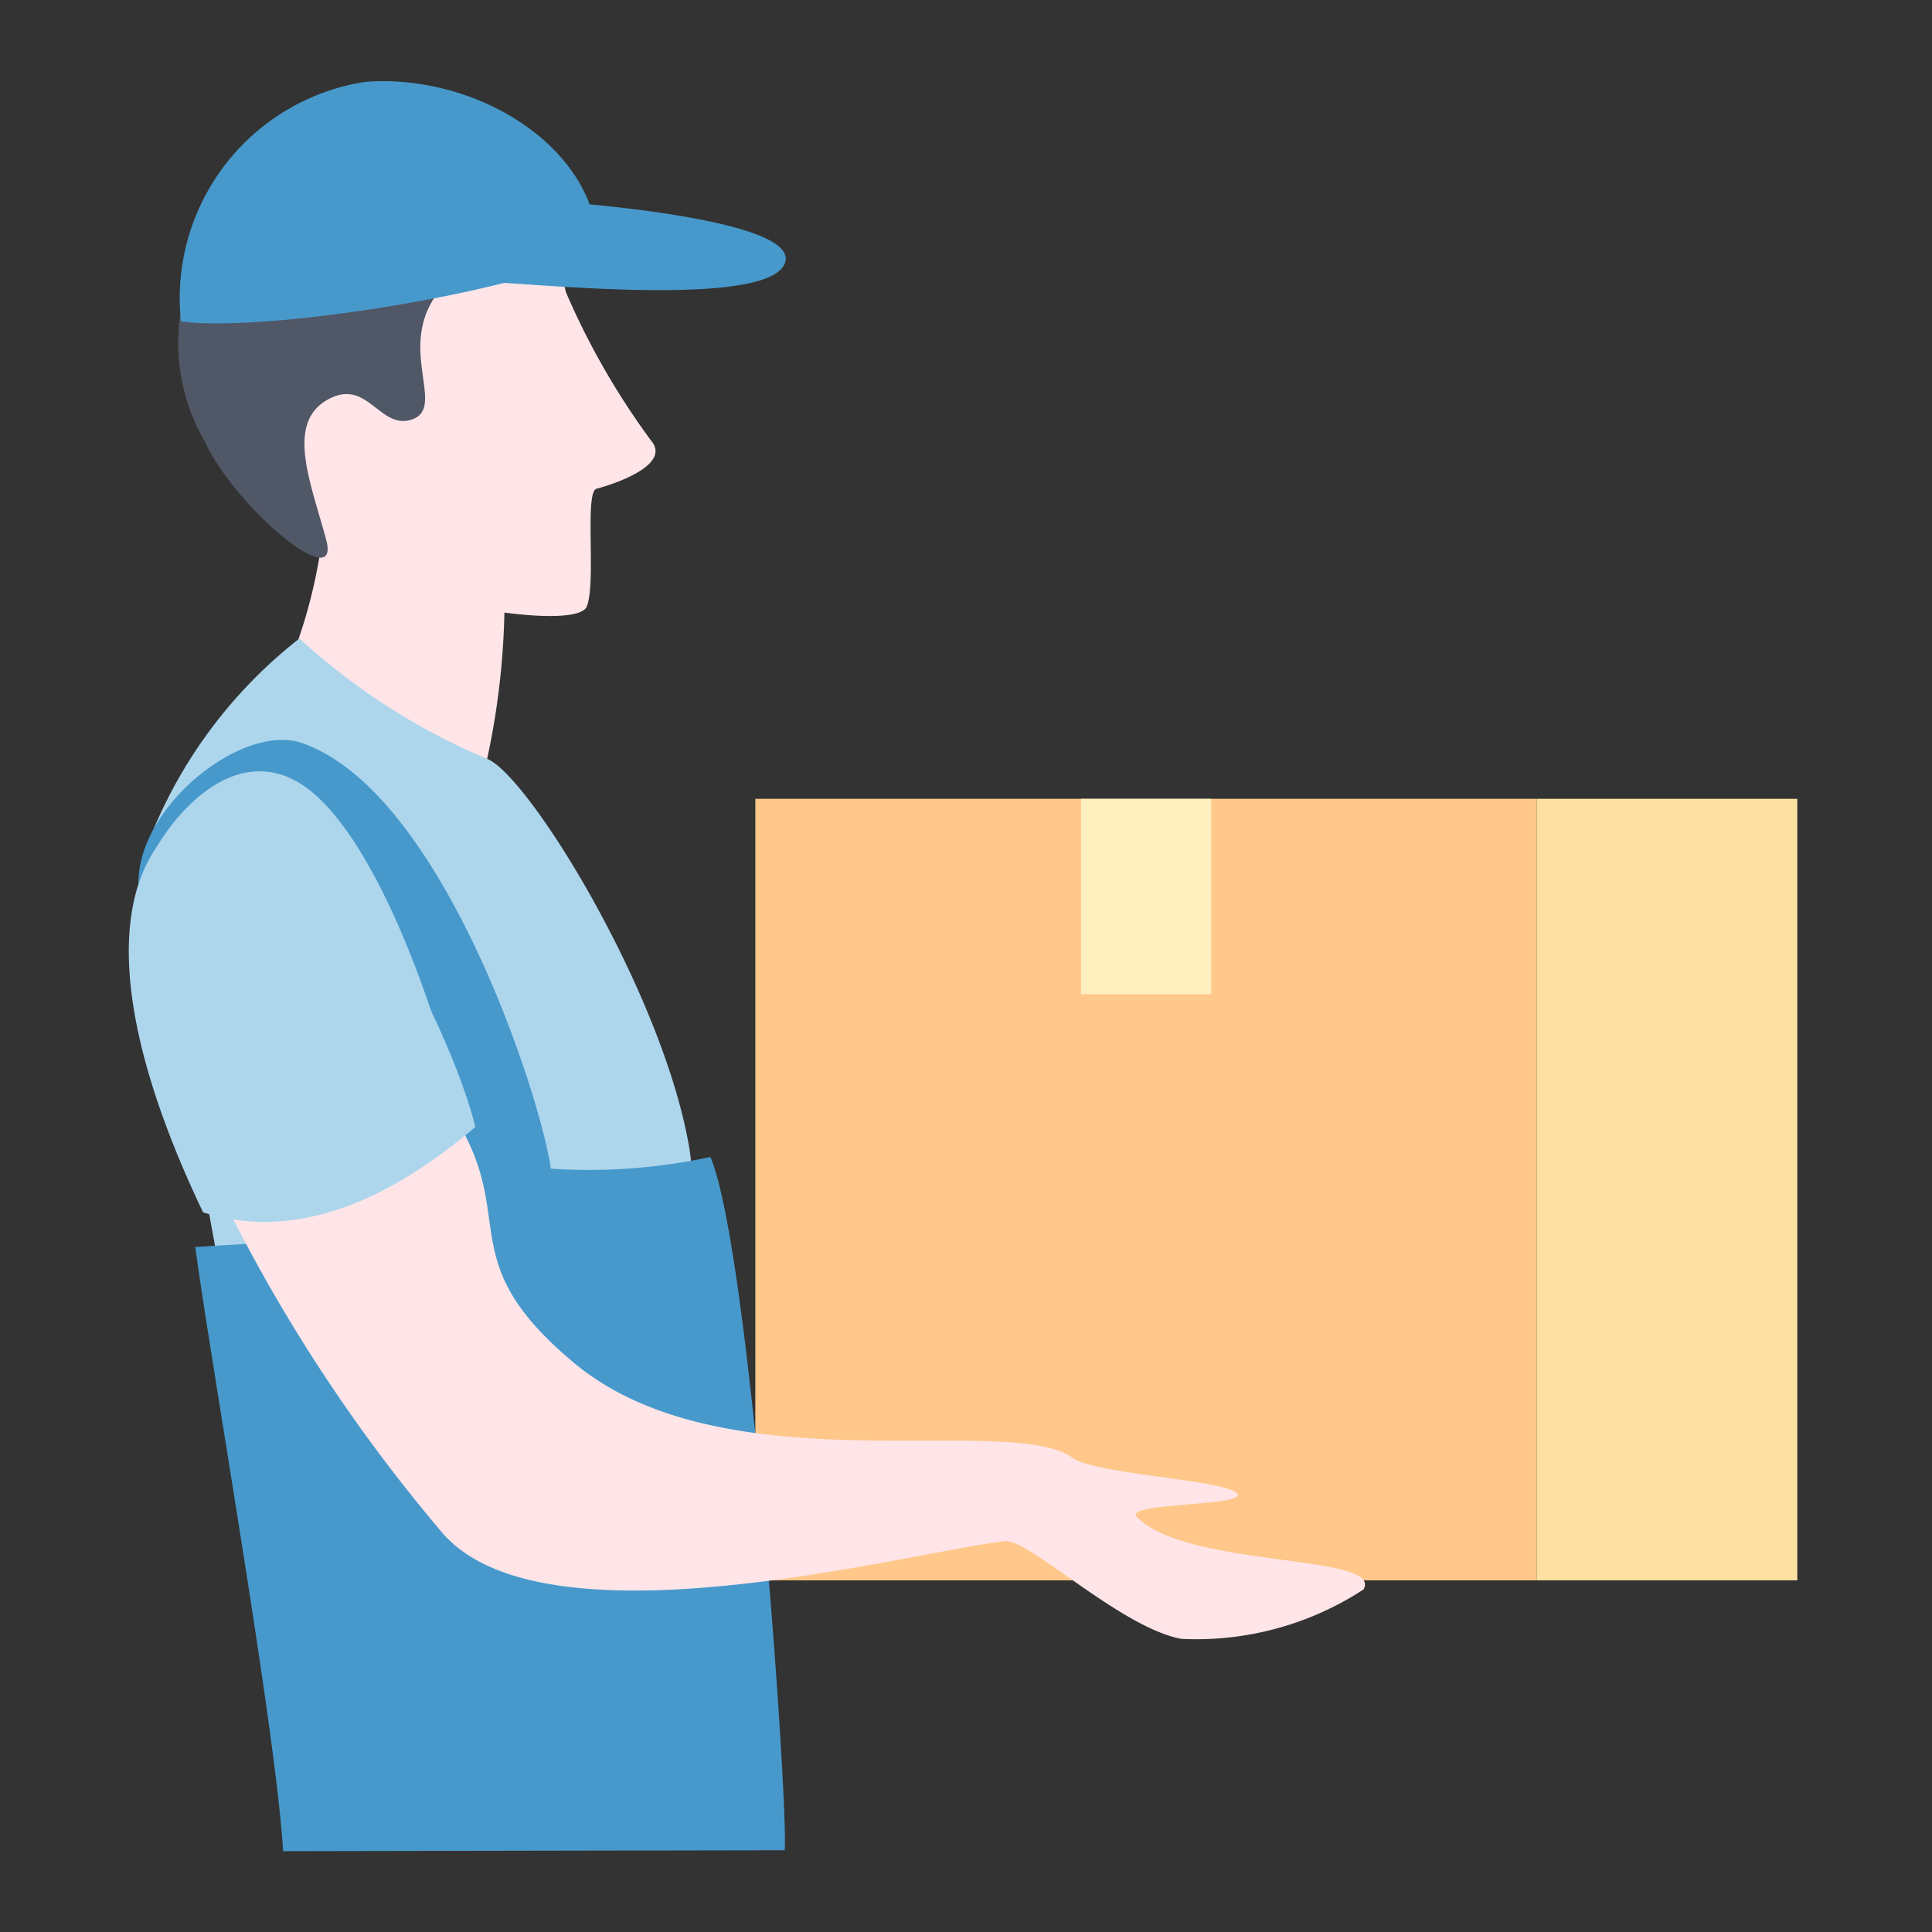 <svg viewBox="0 0 104 104" xmlns="http://www.w3.org/2000/svg"><rect x="0" y="0" width="104" height="104" fill="#333333" stroke="none"/><path d="m40.66 43h42.07v42.07h-42.07z" fill="#ffc88a"/><path d="m58.19 43h7.01v10.52h-7.01z" fill="#ffefbf"/><path d="m82.73 43h14.02v42.07h-14.02z" fill="#fce1a2"/><path d="m30.46 15.72a40.15 40.15 0 0 0 4.59 8c1.16 1.37-2.28 2.42-2.94 2.59s0 5.12-.53 6.35-8.66 0-10.87-1.61-8.06-4.74-7.92-11.22 2.77-10.21 7.82-10.17 8.76 1.12 9.85 6.06z" fill="#ffe5e8"/><path d="m17.56 26a27.43 27.43 0 0 1 -2.32 10.52c-1.22 1.54 9.64 8.84 10.52 6.24a41.1 41.1 0 0 0 1-16.37c-.89-4.39-8.85-4.39-9.2-.39z" fill="#ffe5e8"/><path d="m16.12 34.37a35 35 0 0 0 10.2 6.52c2.39 1.23 9.47 12.87 10.8 21s-10.2 10.51-10.2 10.51l-14.59-1.18-4.59-25.22a25.61 25.61 0 0 1 8.38-11.63z" fill="#add6ed"/><path d="m42.24 99.6c.21-2.24-1.86-32.31-4-37.32a31 31 0 0 1 -8.59.63c-.45-3.51-5.75-20.26-13.39-22.91-3.22-1.12-9 3.5-8.8 7.71.74-2.59 4.63-8.17 8.8-5.47 4.84 3.16 9.08 17.53 9.33 22.61-2.91 1.83-11.29 2-15.08 2.28.88 6.49 4.35 26.07 4.73 32.52z" fill="#4799cc"/><path d="m11.74 64a87.81 87.81 0 0 0 12.13 18.58c5.68 6.38 25.73.8 30.29.38 1.36 0 6.2 4.66 9.43 5.26a16.46 16.46 0 0 0 9.81-2.66c1.09-1.93-9.5-1.13-12.2-3.9-.8-.8 6.14-.56 5.37-1.29s-7.61-1-8.84-1.9c-3.5-2.48-18.82 1.69-26.92-5.18-7-5.89-2.28-8-7.26-14.48-1.89-2.28-13.81 1.29-11.81 5.19z" fill="#ffe5e8"/><path d="m11.28 43.42c-3.89 1.36-7.28 7.32-.35 21.84 6.07 1.93 11.57-2 14.66-4.59-1.23-5.09-8.03-19.43-14.31-17.25z" fill="#add6ed"/><path d="m28.25 10.39c1.86 1.86-4.52 3.12-5.47 7-.63 2.45 1 4.76-.7 5.22s-2.35-2.35-4.52-1.05-.81 4.48 0 7.5-4.91-1.73-6.56-5.34a10.52 10.52 0 0 1 1.82-12.84 11.87 11.87 0 0 1 15.43-.49z" fill="#505766"/><path d="m31.74 11c-1.57-4.18-7-7-12.11-6.59a11.79 11.79 0 0 0 -9.89 12.89c3.31.47 11.71-.63 17.39-2.07h.07c4.17.28 14.41 1.12 15.07-1.12.61-2.04-8.78-2.94-10.53-3.11z" fill="#4799cc"/></svg>